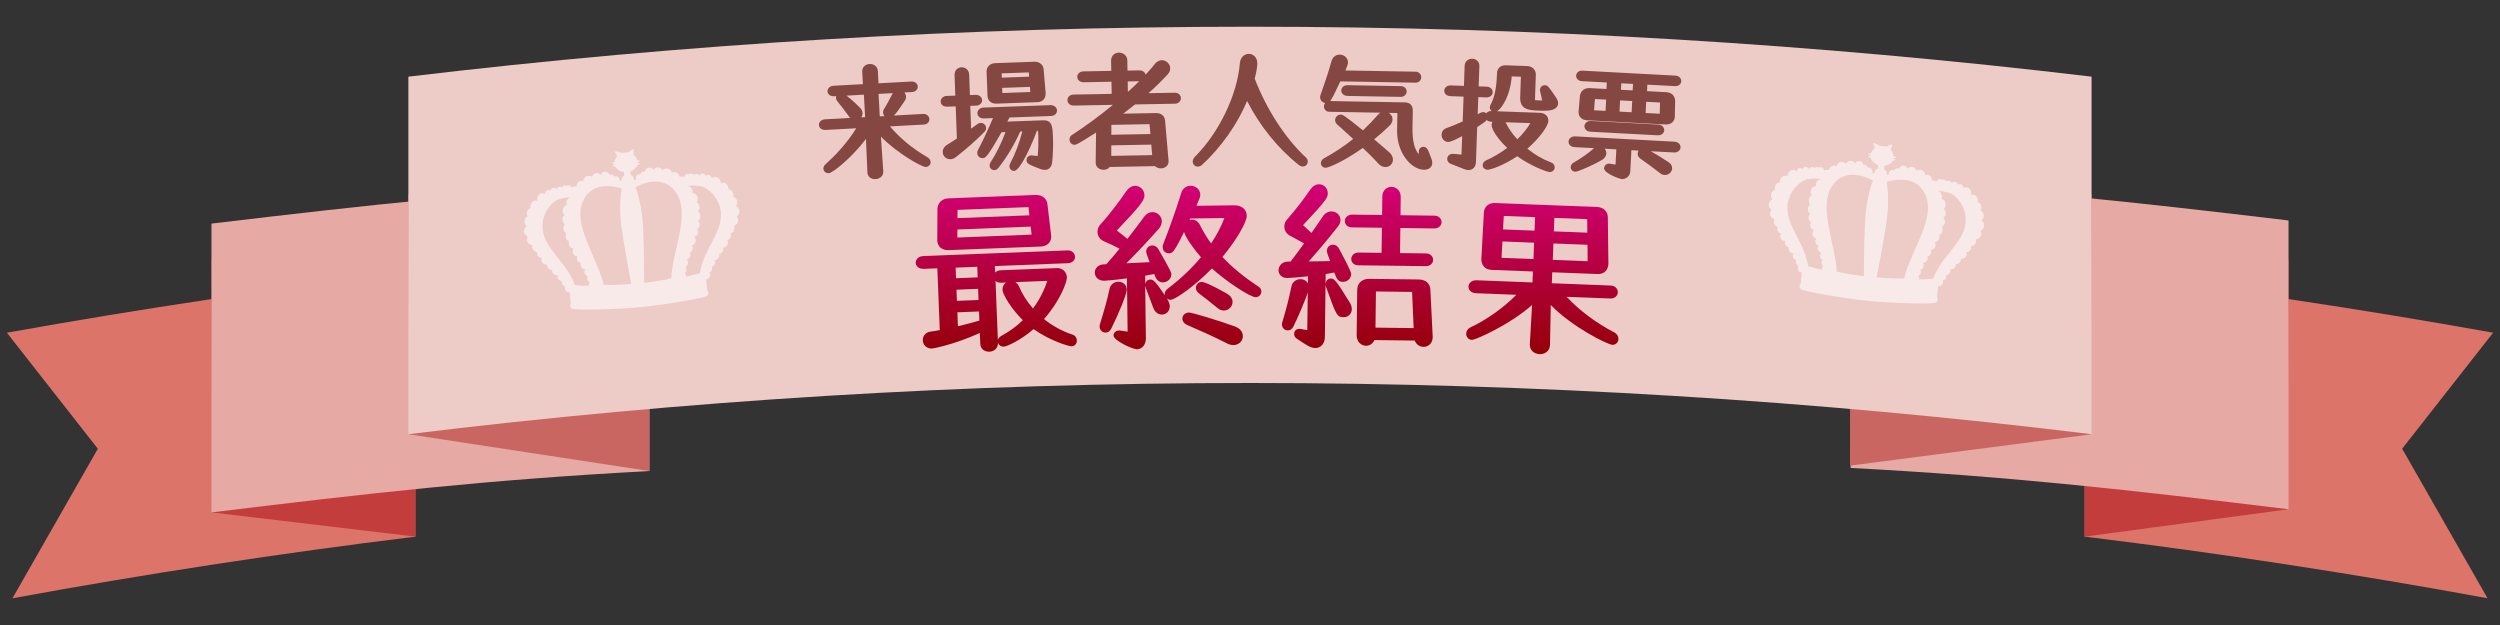 <?xml version="1.0" encoding="UTF-8"?><svg id="a" xmlns="http://www.w3.org/2000/svg" xmlns:xlink="http://www.w3.org/1999/xlink" viewBox="0 0 800 200" width="800" height="200"><rect x="0" y="0" width="800" height="200" fill="#333333" stroke="none"/><defs><style>.c{fill:#c43d3d;}.c,.d,.e,.f,.g,.h,.i,.j{stroke-width:0px;}.d{fill:#dc746a;}.e{fill:url(#b);}.f{fill:#c96661;}.g{fill:#e7a9a4;}.h{fill:#edcbc7;}.k{opacity:.6;}.i{fill:#fff;}.j{fill:#854741;}</style><linearGradient id="b" x1="405.48" y1="113.31" x2="405.48" y2="58.97" gradientUnits="userSpaceOnUse"><stop offset="0" stop-color="#940008"/><stop offset="1" stop-color="#d40076"/></linearGradient></defs><path class="d" d="M667.08,86.94c43.97,5.25,87.55,11.78,130.72,19.53l-29.11,37.12,27.32,47.85c-42.57-7.81-85.55-14.41-128.92-19.72v-84.78Z"/><path class="c" d="M732.33,83.09l-.33,79.91-64.92,8.73v-67.86l65.24-20.78Z"/><path class="g" d="M732.33,70.55c-50.18-5.99-89.01-10.26-140.13-12.89v92.08c51.14,2.7,89.97,7.09,140.13,13.23v-92.42Z"/><path class="f" d="M669.3,62.11l-.3,76.89-77,10,.2-66.11,77.1-20.78Z"/><path class="d" d="M132.92,171.73c-43.38,5.31-86.36,11.91-128.93,19.72l27.32-47.85L2.2,106.47c43.16-7.75,86.74-14.28,130.72-19.53v84.78Z"/><path class="c" d="M132.92,103.87v67.86l-64.92-7.73-.33-80.91,65.24,20.78Z"/><path class="g" d="M67.67,71.55c50.18-5.99,89-10.26,140.13-12.89v92.08c-51.13,2.7-89.97,7.09-140.13,13.23v-92.42Z"/><path class="f" d="M207.8,82.88v67.86l-76.8-11.74-.3-76.9,77.1,20.78Z"/><path class="h" d="M669.3,138.94V24.53c-88.32-10.54-178.19-15.98-269.31-15.98s-181,5.43-269.31,15.98v114.41c88.27-10.82,178.14-16.38,269.31-16.38s181.05,5.57,269.31,16.38Z"/><path class="j" d="M280.04,57.34c-1.39,0-2.4-.88-2.47-2.14l-.46-10.73c-4.69,6.16-10.67,10.89-11.91,10.96h0c-.96,0-1.67-.63-1.71-1.43-.03-.55.24-1.09.74-1.5,2.81-2.51,6.69-6.48,9.76-11.45l-9.81.53h-.16c-1.23,0-1.92-.79-1.96-1.57-.02-.42.13-.83.42-1.16.36-.4.9-.63,1.53-.67l8.05-.44c-.12-.13-.24-.27-.35-.43-1.01-1.39-2.51-3.39-3.74-4.89-.27-.3-.44-.7-.46-1.14,0-.18.01-.36.06-.52l-.78.04c-1.31,0-1.95-.79-1.99-1.53-.05-.83.63-1.76,1.98-1.83l9.35-.51-.22-4c-.04-.71.22-1.36.73-1.81.42-.38,1-.6,1.62-.64h.16c1.37,0,2.41.92,2.48,2.18l.22,4,10.55-.57s.11,0,.13,0c1.17,0,1.84.81,1.88,1.58.04.83-.57,1.71-1.83,1.78l-2.45.13c.3.36.49.8.52,1.29.02.31-.02.93-.48,1.52-1.69,2.54-2.69,3.88-3.38,4.58l9.33-.51s.12,0,.13,0c1.02,0,1.83.7,1.88,1.62.03.48-.16.95-.51,1.27-.23.21-.64.47-1.31.51l-10.8.58c3.2,3.78,7.36,7.22,11.91,9.81.65.34,1.07.94,1.11,1.58.02.38-.11.76-.38,1.05-.29.33-.72.53-1.18.55,0,0,0,0,0,0-1.4,0-9.05-4.37-14.35-9.69l.76,11.1c.07,1.35-.97,2.39-2.43,2.47h-.17ZM270.85,30.6c1.65,1.17,3.65,3.17,4.42,3.95.44.45.71,1.02.74,1.58.03.51-.12,1.01-.41,1.43l1.24-.07-.39-7.19-5.6.3ZM281.52,37.24l1.52-.08c-.27-.31-.44-.7-.46-1.14-.03-.52.18-.94.34-1.21.94-1.47,1.81-3.15,2.57-4.64.07-.13.15-.25.23-.37l-4.58.25.39,7.19Z"/><path class="j" d="M324.49,54.69c-.8,0-1.45-.64-1.48-1.47-.01-.31.08-.63.25-.92,1.6-3.03,2.83-6.24,3.89-10.23l-.68.02c-1.96,4.37-4.33,8.31-7.05,11.72-.48.51-.92.62-1.22.63h0c-.87,0-1.5-.61-1.53-1.43-.01-.4.09-.76.32-1.09,1.85-2.84,3.46-6.09,4.78-9.66l-1.29.05c-4.69,8.26-5.18,8.27-6.06,8.3h0c-.94,0-1.66-.69-1.7-1.58-.01-.32.05-.63.19-.94,1.29-2.37,3.41-6.89,4.85-10.3,0,0-3.02.11-3.03.11-1.25,0-1.93-.83-1.96-1.65-.02-.43.15-.86.46-1.19.36-.39.89-.62,1.48-.64,0,0,21.47-.78,21.47-.78,1.29,0,2.03.86,2.06,1.69.03.85-.62,1.74-1.94,1.79l-13.26.48-.7,1.31,11.37-.41h.25c2.79,0,2.87,2.11,3,5.61.09,2.57,0,5.45-.28,7.92-.28,2.05-1.68,2.32-2.27,2.34h-.01c-.49,0-.93-.09-1.41-.26-3.95-1.53-4.46-1.73-4.49-2.85-.03-.84.6-1.5,1.46-1.53.02,0,.2,0,.23,0,.65.07,1.34.14,1.88.2.19-2.22.25-4.65.18-6.69-.02-.47-.05-.92-.08-1.36h-.39c-1.3,3.78-5.25,12.73-7.24,12.81-.01,0-.04,0-.05,0ZM304.02,50.95c-1.27,0-2.31-1-2.35-2.27-.03-.93.46-1.78,1.35-2.32,1.01-.61,2.1-1.3,3.18-2.04l-.37-10.28s-2.82.1-2.83.1c-1.27,0-1.96-.81-1.99-1.61-.02-.51.2-.99.59-1.33.36-.31.83-.48,1.38-.5l2.72-.1-.24-6.56c-.06-1.6,1.08-2.48,2.23-2.52h0c1.22,0,2.39.81,2.44,2.35l.24,6.56s1.89-.07,1.9-.07c1.27,0,1.97.85,2,1.69.02.48-.2.95-.6,1.28-.35.29-.83.46-1.38.48l-1.8.07.26,7.29,2.08-1.49s.07-.05.11-.07c.24-.13.52-.28.87-.29h0c.94,0,1.71.72,1.74,1.58.02.44-.16.9-.49,1.25-2.45,2.53-5.81,5.5-9.23,8.16-.54.41-1.13.63-1.72.65-.01,0-.08,0-.09,0ZM318.7,33.16c-1.57,0-2.66-1.02-2.71-2.54l-.28-7.67c-.03-.75.23-1.45.74-1.94.5-.49,1.19-.77,2-.8l12.69-.46c1.58,0,2.72,1,2.83,2.5l.64,7.66c0,1.69-1.01,2.73-2.62,2.78l-13.29.48ZM320.75,29.77l8.95-.33-.13-1.64-8.88.32.06,1.64ZM320.58,24.85l8.75-.32-.12-1.36-8.68.31.05,1.36Z"/><path class="j" d="M353.08,54.32c-1.41,0-2.44-.94-2.46-2.23l.12-9.68c-6.05,3.91-6.52,3.92-6.87,3.93h0c-.91,0-1.61-.74-1.63-1.69-.01-.61.26-1.13.74-1.43,4.64-3.02,9.05-6.27,13.14-9.67l-12.52.23c-1.32,0-2.02-.89-2.03-1.72-.01-.88.66-1.77,1.97-1.8l12.2-.22-.07-3.88s-8.88.16-8.88.16c-1.36,0-2.05-.87-2.07-1.72-.01-.84.69-1.74,2.01-1.76l8.88-.16-.06-3.28c-.01-.77.27-1.45.79-1.92.45-.4,1.06-.63,1.72-.64h0c1.31,0,2.65.87,2.68,2.47l.06,3.28,3.84-.07c1.13,0,1.79.66,1.95,1.37,1.12-1.2,2.11-2.34,2.96-3.42.81-.98,1.66-1.2,2.23-1.21h0c1.45,0,2.66,1.19,2.69,2.59.01.67-.24,1.3-.74,1.88-1.87,2.03-3.95,4.07-6.22,6.09l8.39-.15c1.3,0,1.97.87,1.99,1.72,0,.47-.19.93-.55,1.27-.36.34-.84.52-1.38.53l-12.74.23c-1.25,1-2.52,1.98-3.81,2.95l10.53-.19c1.65,0,2.72.91,2.88,2.38l1.12,12.88v.19c.02.69-.27,1.3-.82,1.72-.43.33-.99.51-1.58.53h0c-.79,0-1.47-.26-1.94-.72l-14.49.27c-.44.56-1.14.9-1.96.92h-.06ZM355.59,49.88l13.11-.24-.29-3.36-12.8.23v3.36ZM355.63,43.12l12.5-.23-.28-3.16-12.21.22-.02,3.16ZM360.92,29.41c1.29-1.16,2.5-2.31,3.62-3.42l-3.68.07.06,3.35Z"/><path class="j" d="M383.31,53.32c-.92,0-1.64-.7-1.64-1.6,0-.58.24-1.09.73-1.59,7.66-7.6,13.56-19.88,14.35-29.86.17-2.09,1.61-3.04,2.87-3.04,1.35,0,2.72,1.06,2.72,3.08,0,1.02-.28,2.66-.83,4.86,3.75,9.78,9.84,19.18,16.34,25.18.42.42.64.89.64,1.33,0,.43-.16.83-.46,1.13-.3.3-.71.47-1.14.47s-.84-.15-1.23-.46c-6.68-5.26-12.63-12.64-16.58-20.51-3.03,7.3-8.4,14.95-14.4,20.42-.36.36-.88.58-1.39.58h0Z"/><path class="j" d="M455.69,54.32c-4.17-.07-8.75-5.49-8.62-12.63l.1-5.52-2.75-.05c.14.09.28.19.4.3.52.47.8,1.11.79,1.8-.01.73-.34,1.4-.97,2.01-1.42,1.41-3.08,2.87-4.92,4.36l.46.39c1.46,1.23,2.97,2.5,4.41,3.78.76.68,1.16,1.51,1.15,2.34-.02,1.34-1.05,2.36-2.4,2.36-.85-.01-1.66-.43-2.32-1.16-1.79-1.97-3.52-3.64-4.92-4.96-6.28,4.45-11.01,6.34-11.87,6.34h-.02c-.45,0-.85-.17-1.13-.46-.27-.28-.41-.65-.4-1.04.01-.63.41-1.23,1.02-1.52,3.57-1.98,6.57-3.97,9.32-6.2-1.35-1.24-2.7-2.46-4.11-3.72l-1.07-.96c-.52-.53-.61-1.03-.6-1.37.02-.95.81-1.73,1.76-1.73.69.01.93.02,7.15,5.04,1.65-1.56,3.27-3.25,4.92-5.12.21-.22.43-.4.67-.54l-16.42-.29c-.49,0-.93-.21-1.24-.58-.27-.31-.41-.72-.41-1.13,0-.43.15-.82.39-1.12-.94-.11-1.64-.89-1.62-1.86,0-.26.06-.46.1-.61,0-.02.04-.12.04-.14,1.16-3.24,2.48-7.06,3.49-10.75.34-1.28,1.38-2.11,2.64-2.11.69.01,1.33.26,1.81.69.55.49.85,1.16.84,1.88,0,.5-.43,1.58-.83,2.51l22.46.39c1.15.02,1.82.93,1.81,1.79-.02,1-.79,1.73-1.83,1.73l-24.07-.42c-1.78,3.8-2.61,5.53-3.25,6.3l23.85.42c.89.02,1.54.26,1.98.75.42.47.62,1.11.61,1.97l-.09,5.4c-.07,4.06.6,6.9,2.01,8.47l.02-.91c.01-.83.63-1.46,1.44-1.46,1.18.02,1.47.81,2.55,3.73l.06.16c.16.39.25.84.25,1.21-.02,1.36-1.03,2.24-2.57,2.24,0,0-.07,0-.07,0ZM431.22,30.69c-.63-.01-1.18-.23-1.55-.61-.31-.32-.47-.72-.46-1.14.01-.83.71-1.68,2.02-1.68l17.01.3c1.26.02,1.9.9,1.89,1.75-.02.82-.69,1.69-1.91,1.69,0,0-17-.3-17-.3Z"/><path class="j" d="M495.79,55.02c-1.06-.04-6.04-2.01-10.28-5.02-4.22,2.85-8.49,4.32-9.46,4.32-.94-.03-1.62-.69-1.6-1.49.01-.38.18-1.09,1.17-1.54,2.26-1,4.54-2.35,6.68-3.96-2.87-2.71-5.04-5.87-4.98-7.38.01-.36.1-.7.26-.99h-.38c-.64-.04-1.13-.25-1.46-.56-.45.58-1.36,1.2-3.04,2.27l-.4,11.23c-.05,1.5-1.01,2.52-2.39,2.52-.01,0-.09,0-.1,0-.62-.02-.97-.14-5.63-2.02-.68-.28-1.11-.9-1.08-1.58.03-.89.8-1.58,1.75-1.58.02,0,.11,0,.13,0,.68.02,1.48.11,2.26.19.15.02.29.03.44.05l.21-5.92c-1.55.84-3.63,1.87-4.46,1.87-.61-.02-1.13-.26-1.51-.67-.41-.44-.64-1.06-.61-1.69.03-.96.6-1.74,1.47-2.04,1.6-.57,3.33-1.28,5.28-2.17l.28-7.94-4.2-.15c-.82-.03-1.3-.36-1.55-.63-.29-.31-.44-.71-.43-1.12.03-.84.72-1.69,2-1.69.01,0,4.3.15,4.3.15l.23-6.48c.05-1.27,1.05-2.2,2.38-2.2.01,0,.09,0,.1,0,.58.02,1.12.23,1.52.6.49.44.74,1.06.71,1.76l-.23,6.48,2.52.09c.54.02,1.01.18,1.37.48.4.33.62.81.61,1.31-.03.82-.72,1.65-2,1.65-.01,0-2.62-.09-2.62-.09l-.19,5.47.94-.47c.23-.11.51-.21.83-.21.39.01.72.14.97.37.33-.42.88-.71,1.64-.71,0,0,.06,0,.08,0-.06-.05-.11-.1-.16-.15-.28-.31-.43-.7-.42-1.11.01-.31.14-.55.21-.67,1.64-2.94,1.98-6.89,2.09-10.01v-.2c.06-1.52,1.12-2.5,2.71-2.5l7.02.25c1.6.06,2.76,1.27,2.7,2.82l-.28,7.84c0,.16.02.22.02.22.07.02.48.08,1.17.1.25,0,.48.01.72.01.14,0,.27,0,.41,0-.74-3.11-.73-3.13-.73-3.36.03-.86.7-1.5,1.56-1.5.96.03,1.21.42,3.68,4.06.28.43.59,1.06.57,1.73-.08,2.38-3.35,2.38-4.57,2.38-.48,0-.95-.02-1.39-.03-3.25-.12-6.32-.22-6.17-4.34l.23-6.52-2.94-.1c-.46,6.07-3.01,10.08-4.68,11.16l13.77.49c1.58.06,2.68,1.14,2.63,2.57-.07,1.99-3.43,6.06-6.72,8.92,2.33,1.87,4.98,3.41,7.57,4.38.84.28,1.21,1,1.19,1.59-.03.87-.71,1.5-1.62,1.5-.01,0-.06,0-.07,0ZM481.76,39.12c.05.08.09.15.13.23.88,1.82,2.13,3.6,3.65,5.22,1.77-1.71,3.19-3.47,4.18-5.17l-7.96-.28Z"/><path class="j" d="M518.85,57.3c-.41-.02-5.63-1.81-5.54-3.5.05-.81.73-1.44,1.55-1.44.02,0,.11,0,.12,0,.39.05.72.11,1.06.16.31.05.62.1.93.15l.26-4.88-3.75-.2c.38.44.58,1,.55,1.55-.02.44-.23,1.29-1.33,1.99-2.32,1.42-7.58,3.81-8.61,3.81-.02,0-.05,0-.07,0-.39-.02-.75-.18-1.01-.46-.27-.28-.42-.67-.39-1.06.03-.54.35-1.04.88-1.35,2.59-1.5,4.86-3.1,6.59-4.65,0,0,0,0,.01-.01l-6.22-.33c-.82-.04-1.29-.38-1.54-.66-.29-.32-.43-.72-.41-1.13.04-.82.74-1.65,1.98-1.65.02,0,.13,0,.15,0l31.76,1.7c1.32.07,1.99.99,1.95,1.83-.04.78-.68,1.62-1.97,1.62h-.16s-7.42-.4-7.42-.4c2.43,1.33,5.71,3.5,5.76,3.53.74.49,1.15,1.22,1.1,2-.06,1.15-1.08,2.08-2.27,2.08-.02,0-.1,0-.12,0-.54-.03-1.06-.24-1.49-.6-2.14-1.66-4.5-3.41-6.29-4.65-.59-.41-.9-1.02-.87-1.66.02-.33.13-.64.31-.9l-2.3-.12-.36,6.79c-.08,1.4-1.23,2.46-2.69,2.46h-.16ZM530.42,43.3l-21.45-1.15c-1.33-.07-1.99-.97-1.95-1.83.04-.8.74-1.61,1.98-1.61.02,0,.13,0,.15,0l21.45,1.15c.55.03,1.02.21,1.37.52.39.35.6.84.57,1.34-.04.78-.73,1.57-1.96,1.57h-.17ZM532.97,39.83l-25.13-1.34c-1.7-.09-2.78-1.18-2.7-2.71,0-.01.44-5.14.44-5.14.27-1.55,1.37-2.45,2.88-2.45.07,0,.14,0,.22,0l5.39.29.11-2.08-7.99-.43c-1.2-.06-1.87-.96-1.83-1.78.04-.79.7-1.58,1.87-1.58.02,0,.12,0,.14,0l29.8,1.59c.52.03.98.22,1.31.54.35.34.54.81.51,1.28-.04.74-.64,1.54-1.85,1.54-.02,0-.13,0-.15,0l-8.83-.47-.11,2.08,6.19.33c1.62.09,2.7,1.11,2.81,2.67l-.11,5.13s0,.11,0,.12c-.08,1.43-1.18,2.4-2.75,2.4-.07,0-.15,0-.22,0ZM531.12,36.41l.09-3.6-4.42-.24-.19,3.59,4.53.24ZM522.12,35.93l.19-3.6-3.88-.21-.19,3.6,3.88.21ZM513.77,35.48l.19-3.6-3.58-.19-.29,3.59,3.69.2ZM522.45,28.93l.11-2.08-3.75-.2-.11,2.08,3.75.2Z"/><path class="e" d="M316.51,112.55c-1.6,0-2.76-1.03-2.82-2.51l-.14-3.49c-8.79,3.96-15.24,4.98-15.29,4.98-.01,0-.12,0-.14,0-1.79,0-2.78-1.32-2.83-2.63-.05-1.2.77-2.54,2.41-2.77,1.01-.13,2.03-.3,3.03-.5l-.78-19.77-4.49.17c-1.54,0-2.39-.95-2.43-1.89-.02-.6.23-1.17.7-1.58.44-.38,1.03-.59,1.73-.62,0,0,46.24-1.81,46.25-1.81,1.45,0,2.25,1.01,2.29,2.01.04.99-.72,2.02-2.25,2.08l-23.4.92.08,2.11s.09-.1.14-.14c.42-.38.97-.59,1.61-.62,0,0,18.18-.71,18.2-.71,1.64,0,2.97,1.3,3.03,2.97.06,1.4-2.13,7.48-7.33,13.36,2.67,2.16,5.8,3.86,9.09,4.96.84.24,1.38.95,1.42,1.87.02.51-.15.99-.47,1.34-.31.33-.74.52-1.21.54h0c-.95,0-6.89-1.77-12.16-5.51-4.42,3.79-8.63,5.57-9.54,5.61-.01,0-.07,0-.08,0-.9,0-1.63-.57-1.81-1.37v.26c.08,1.7-1.33,2.68-2.68,2.73-.01,0-.12,0-.14,0ZM319.31,108.93c.06-.43.31-1.01,1.11-1.44,2.59-1.4,4.91-3.09,6.89-5.03-3.58-3.49-6.45-8.21-6.51-9.7-.04-1.03.44-1.85,1.11-2.35l-1.68.06c-.74,0-1.29-.23-1.66-.57l.75,19.04ZM306.53,104.4c2.62-.63,4.84-1.22,6.87-1.81l-.11-2.92-6.93.27.17,4.45ZM324.93,90.28c.46.3.83.74,1.1,1.29,1.11,2.59,2.62,4.98,4.53,7.14,1.98-2.64,3.54-5.66,4.58-8.83l-10.2.4ZM306.21,96.27l6.93-.27-.14-3.57-6.93.27.14,3.57ZM305.93,89.03l6.93-.27-.13-3.39-6.93.27.13,3.39ZM303.42,80.04c-2.03,0-3.34-1.11-3.49-2.96l.06-10.37s0-.09,0-.13c.27-1.92,1.57-3.03,3.65-3.11l27.64-1.08h.23c2.02,0,3.43,1.11,3.66,2.9l1.22,10.24s0,.08,0,.12c-.01,1.94-1.29,3.15-3.43,3.24l-29.32,1.15h-.23ZM306.34,76.01l23.78-.93-.3-2.57-23.45.92-.03,2.58ZM306.39,69.8l23.02-.9-.3-2.63-22.7.89-.03,2.64Z"/><path class="e" d="M363.68,111.74c-1.27,0-7.33-2.76-7.35-4.38,0-.4.15-.78.45-1.08.32-.33.76-.51,1.23-.52,0,0,.24,0,.24,0,.05,0,.11,0,.16.01.46.08,1.43.23,2.43.35l-.22-17.05c-3.74.51-6.72.76-7.29.77h0c-1.95,0-2.99-1.33-3-2.58-.02-1.2.86-2.55,2.83-2.66l.87-.05c1.29-1.43,2.73-3.13,4.23-4.97-1.8-.92-3.6-1.8-5.07-2.4-1.22-.55-1.97-1.69-1.99-2.98-.01-.82.29-1.64.86-2.29,3.37-3.71,6.41-7.9,8.38-10.76.98-1.37,2.04-1.67,2.77-1.68h0c1.69,0,2.99,1.31,3.01,2.99.02,1.64-1.32,3.39-8.83,11.29l3.39,2.69c2.07-2.67,4.05-5.32,5.41-7.15.65-.9,1.57-1.4,2.58-1.41,1.66,0,2.99,1.32,3.01,2.93.01.83-.34,1.69-.98,2.42-3.41,3.83-7.15,7.81-10.37,11.02l7.46-.36c-.48-1.22-1.11-2.91-1.12-3.33,0-.58.21-1.1.6-1.48.36-.34.84-.53,1.36-.54h0c.84,0,1.56.46,1.96,1.22l1.13,1.97q3.02,5.29,3.03,5.91c.02,1.48-1.19,2.7-2.7,2.72h0c-1.07,0-1.98-.66-2.41-1.71l-.37-.97c-.91.17-1.91.36-2.92.53l.04,2.69c.05-.33.19-.64.4-.89.3-.35.73-.55,1.19-.55h0c.87,0,1.46.23,4.68,5.06-.03-.13-.05-.27-.05-.41,0-.67.3-1.24.92-1.7,4.14-3.13,7.73-6.53,10.68-10.1-2.42-2.77-4.75-6.06-5.42-8.08-3.3,6.81-3.79,6.81-4.89,6.83-1.09,0-1.94-.86-1.95-1.96,0-.27.05-.5.11-.7l.03-.12s.03-.09.04-.13c1.53-3.88,4.37-11.71,5.73-16.29.39-1.45,1.58-2.41,3.01-2.42h0c1.72,0,3.1,1.26,3.12,2.82,0,.7-.12,1.05-1.25,3.6,0,0,12.24-.16,12.24-.16,2.29,0,3.86,1.37,3.88,3.33.03,2.12-3.48,8.04-7.79,13.2,3.12,3.33,6.9,6.43,11.53,9.47.58.37.92.95.92,1.57.01,1.02-.77,1.82-1.79,1.84-1.79,0-9.52-5.13-14.02-9.21-5.32,5.49-11.76,10.02-13.18,10.03h-.03c-.47,0-.89-.15-1.22-.41.06.09.12.18.18.27.49.75.76,1.51.77,2.21,0,.75-.26,1.44-.75,1.93-.45.45-1.08.72-1.73.73h-.04c-1.2,0-2.19-.75-2.72-2.05-.14-.38-.43-1.14-.77-2.04-1.42-3.74-1.77-4.71-1.86-5.07l.22,16.7c.01.99-.25,1.86-.75,2.5-.54.69-1.34,1.08-2.24,1.09h-.03ZM381.43,70.29c1.13,0,2.1.69,2.62,1.84.96,1.94,2.11,3.84,3.5,5.77,1.79-2.67,3.22-5.39,4.26-8.13l-10.92.14c-.08.17-.15.33-.23.49.24-.08.5-.12.77-.12h0ZM394.67,110.41c-.64,0-1.31-.16-1.97-.49-4.24-2.22-9.67-4.57-12.59-5.84l-.15-.07c-.98-.39-1.59-1.17-1.6-2.05,0-.55.24-1.08.67-1.44.39-.33.9-.51,1.47-.51.86,0,9.08,2.41,14.68,4.46,2.27.85,2.53,2.42,2.54,3.05,0,.77-.29,1.49-.84,2.03-.56.55-1.32.85-2.15.87h-.05ZM353.75,106.42c-1.05,0-1.85-.82-1.87-1.9,0-.14,0-.45.1-.78,1.35-4.37,2.34-7.78,3.07-11.31.3-1.34,1.42-2.25,2.8-2.27h0c1.57,0,2.7,1.06,2.71,2.53.02,1.29-2.22,6.91-4.99,12.53-.36.76-1.02,1.2-1.81,1.21h-.02ZM391.63,99.37c-.72,0-1.4-.27-2.02-.8-2.2-1.84-4.63-3.7-5.88-4.64-.68-.5-1.04-1.11-1.05-1.82,0-.5.18-.97.52-1.32.35-.36.84-.57,1.38-.57,1.57,0,8.17,3.83,8.23,3.87,1.01.61,1.6,1.52,1.61,2.51,0,.69-.28,1.38-.8,1.91-.53.55-1.23.85-1.96.86h-.04Z"/><path class="e" d="M420.81,111.36c-1.41-.02-2.65-.85-5.96-3.08-.46-.32-.73-.86-.72-1.43.01-.95.68-1.62,1.63-1.62h.2c.06,0,.12,0,.19.02.71.14,1.45.29,2.18.4l.15-12.09c-.91,2.92-3.42,8.56-4.62,10.99-.39.75-1.04,1.18-1.76,1.18h-.02c-.5,0-.96-.2-1.31-.56-.35-.36-.54-.86-.54-1.4,0-.21,0-.46.13-.75,1.2-3.95,2.12-7.54,2.89-11.29.28-1.64,1.7-2.4,2.89-2.4.74,0,1.38.25,1.86.68.18.16.37.38.53.68l.03-2.27c-3.43.37-6.22.54-6.69.54-1.83-.02-2.75-1.27-2.74-2.48.02-1.34,1.08-2.76,3.02-2.76h.82s.23-.29.23-.29c1.29-1.7,2.73-3.6,4.11-5.54l-4.55-2.49c-1.14-.63-1.78-1.7-1.77-2.93.01-.85.3-1.59.85-2.21,2.59-2.93,5.17-6.26,7.47-9.61.72-1.06,1.77-1.69,2.79-1.69,1.6.02,2.81,1.32,2.79,2.95-.02,1.24-.33,2.09-7.92,10.14.87.77,1.79,1.63,2.7,2.49,1.31-1.87,2.6-3.71,3.69-5.36.64-.97,1.64-1.52,2.73-1.52,1.64.02,2.88,1.24,2.86,2.78,0,.68-.3,1.41-.82,2.06-3.01,3.82-6.33,7.79-9.35,11.16,2.66-.02,5.11-.07,6.87-.11l-.87-2.36s-.03-.07-.03-.11l-.03-.12c-.05-.2-.11-.43-.11-.7.02-1.12.84-1.96,1.93-1.96.84.01,1.57.5,1.95,1.28l.44.81q3.46,6.47,3.45,7.28c-.02,1.4-1.2,2.53-2.62,2.53-1.56-.02-2.01-.85-2.78-3-.8.16-1.72.33-2.77.51l-.25,20.16c-.03,2.07-1.3,3.51-3.09,3.51h-.04ZM455.5,110.99c-1.27-.02-2.32-.81-2.78-2.01l-12.91-.16c-.47,1.11-1.48,1.82-2.66,1.82-.82,0-1.58-.35-2.13-.93-.42-.44-.91-1.23-.89-2.48l.18-14.5c.03-2.1,1.54-3.5,3.76-3.5l15.85.2c2.28.03,3.67,1.21,3.8,3.23l.74,15.05v.23c-.03,2-1.49,3.05-2.91,3.05h-.04ZM452.37,105l-.5-11.58-11.57-.15-.15,11.57,12.21.15ZM429.92,101.5c-2.11-.03-2.31-.58-5.62-9.79-.13-.31-.12-.61-.12-.78.01-1.03.74-1.8,1.7-1.8,1.12.01,1.7.62,5.99,7.62.46.67.72,1.45.71,2.17-.02,1.48-1.15,2.59-2.62,2.59h-.03ZM434.71,84.91c-1.53-.02-2.32-1.03-2.31-2.02.01-1.03.82-2.07,2.32-2.07l7.39.09.1-8.03-9.61-.12c-.82,0-1.34-.33-1.62-.59-.41-.37-.63-.89-.63-1.42.02-1.18.99-2.07,2.27-2.07l9.65.12.07-5.84c.03-2.18,1.53-3.17,2.92-3.17,1.48.02,3,1.16,2.97,3.24l-.07,5.84,10.83.14c1.51.02,2.32,1.08,2.31,2.07-.01.98-.83,2.02-2.32,2.02l-10.87-.14-.1,8.03,8.28.1c.65,0,1.22.21,1.64.59.43.38.67.92.67,1.48-.01.98-.83,2.01-2.32,2.01,0,0-21.56-.27-21.56-.27Z"/><path class="e" d="M492.63,113.31c-1.59-.06-3.16-1.14-3.09-3.09l.73-12.64c-7.03,6.27-18.04,11.18-19.25,11.18-.59-.02-1.08-.27-1.42-.71-.29-.37-.44-.85-.42-1.35.03-.81.52-1.51,1.34-1.93,5.12-2.37,10.68-6.34,14.72-10.44l-12.89-.5c-1.72-.07-2.46-1.16-2.43-2.14.04-.97.91-2.01,2.45-2.01.01,0,18.03.7,18.03.7l.14-3.51-13.26-.51c-1.94-.08-3.15-1.31-3.25-3.3,0-.03,0-.07,0-.1l.81-14.88c.07-1.86,1.43-3.11,3.37-3.11h.19s32.69,1.27,32.69,1.27c2.04.08,3.41,1.43,3.42,3.35l.18,14.92c-.16,2.03-1.4,3.18-3.31,3.18h-.19s-14.47-.56-14.47-.56l-.14,3.51,18.88.73c.68.03,1.28.29,1.7.74.37.4.57.93.55,1.45-.04.95-.85,1.96-2.29,1.96-.01,0-14.09-.54-14.09-.54,3.95,4.27,9.46,8.41,15.14,11.33.91.46,1.45,1.31,1.42,2.24-.04,1.02-.86,1.8-1.91,1.8-1.47-.06-12.83-5.63-19.73-12.75l-.25,12.82c-.08,1.95-1.68,2.92-3.23,2.92h-.15ZM508.05,83.58l-.05-5.25-10.91-.42-.2,5.25,11.17.43ZM490.71,82.91l.2-5.25-10.13-.39-.29,5.24,10.21.39ZM507.94,74.46l-.03-4.33-10.51-.41-.17,4.32,10.7.41ZM491.06,73.81l.17-4.32-10.02-.39-.25,4.32,10.09.39Z"/><g class="k"><path class="i" d="M235.44,66.01c.25-.26.44-.58.49-.98.14-.95-.46-1.83-1.33-2.06.03-.1.09-.19.1-.3.14-1.01-.52-1.96-1.47-2.12-.04,0-.07,0-.11,0,.11-.99-.53-1.9-1.47-2.06-.38-.06-.74.04-1.05.21.13-.99-.53-1.93-1.47-2.09-.49-.08-.97.07-1.33.36-.12-.61-.64-1.06-1.25-1-.26.02-.48.15-.66.32-.2-.47-.66-.79-1.17-.74-.41.04-.73.31-.9.67-.23-.39-.64-.64-1.1-.59-.28.03-.52.17-.7.36-.24-.29-.59-.48-.98-.44-.2.02-.38.11-.53.22-.18-.08-.37-.13-.57-.12-.53.05-.93.48-1.01,1.01-.28-.15-.59-.24-.92-.21-.19.02-.35.09-.52.16-.17-.93-.96-1.61-1.87-1.53-.23.02-.44.1-.63.2-.22-.85-.97-1.46-1.83-1.38-.47.04-.87.29-1.15.63-.3-.63-.94-1.05-1.65-.98-.55.05-.98.4-1.25.86-.29-.51-.83-.84-1.43-.78-.68.06-1.18.6-1.3,1.27-.14-.04-.28-.06-.43-.05-.5.05-.88.42-1,.89-.13-.04-.27-.06-.42-.05-.64.06-1.11.66-1.04,1.34,0,.1.05.18.08.27-.36.22-.58.37-.58.37-.14-1.45-1.18-1.66-1.18-1.66l-.11-1.12c1.86-.64,2.43-2.25,2.43-2.25,0,0,.29,0,.46-.08.31-.13.11-.45-.04-.43l-.45.04-.05-.35h.32c.45-.04.32-.54.06-.52l-.52.05c-.27-.78-.53-1.28-1.14-1.8-.22-.19.14-1.66-.04-1.79-.3-.22-1.61.94-1.61.94l-2.2.22s-1.88-.7-2.19-.41c-.12.11.89,1.35.75,1.5-.51.56-.74,1.06-.85,1.89l-.52.05c-.26.02-.29.55.16.5l.31-.07.02.35-.45.04c-.15.01-.29.36.04.43.18.04.47-.01.47-.01,0,0,1.02,1.61,2.97,1.88l.11,1.12s-.98.4-.85,1.85c0,0-.24-.11-.64-.25.01-.09.04-.19.03-.29-.06-.68-.64-1.18-1.28-1.12-.15.01-.28.06-.4.13-.21-.44-.66-.73-1.16-.69-.15.01-.28.06-.41.13-.24-.64-.84-1.07-1.52-1-.6.06-1.07.48-1.25,1.04-.34-.4-.84-.66-1.39-.61-.71.07-1.26.6-1.43,1.27-.34-.28-.78-.44-1.25-.4-.86.08-1.48.82-1.54,1.7-.21-.06-.43-.1-.65-.08-.91.09-1.56.9-1.55,1.85-.17-.04-.35-.08-.54-.06-.33.03-.62.18-.86.38-.18-.51-.65-.85-1.19-.8-.2.02-.38.11-.54.22-.17-.08-.36-.14-.57-.12-.39.04-.7.28-.88.62-.22-.16-.48-.25-.76-.22-.46.04-.82.37-.97.79-.24-.32-.6-.52-1.01-.48-.51.05-.9.45-1.01.95-.21-.13-.44-.22-.71-.19-.6.06-1.03.59-1.03,1.22-.41-.22-.9-.28-1.37-.1-.9.34-1.36,1.37-1.05,2.33-.34-.11-.71-.14-1.07,0-.89.33-1.35,1.36-1.05,2.3-.04,0-.07,0-.11.02-.91.34-1.38,1.4-1.05,2.36.04.1.11.18.16.27-.81.39-1.23,1.37-.92,2.28.13.38.38.65.67.86-.72.43-1.08,1.34-.78,2.19.19.54.6.91,1.07,1.1-.26.46-.35,1.02-.16,1.56.26.75.93,1.2,1.63,1.22-.08.34-.1.7.03,1.06.24.7.84,1.15,1.5,1.21-.05.27-.06.56.04.84.22.65.8,1.04,1.42,1.04-.11.33-.14.7-.01,1.05.27.77,1.05,1.18,1.78.99-.03.25-.03.5.06.76.23.68.86,1.07,1.51,1.03-.01.21.01.42.08.63.27.77,1.03,1.17,1.77.99-.11.3-.14.65-.02.98.2.59.74.93,1.3.92-.07.27-.08.55.01.84.17.49.57.8,1.02.89-.11.31-.14.65-.02.98.23.66.88,1.01,1.5.89l.33,3.45s-.63.99.24,1.75c.88.76,16.07.16,21.91-.4,5.84-.56,20.88-2.84,21.59-3.76.71-.91-.1-1.76-.1-1.76l-.33-3.45c.64,0,1.21-.47,1.31-1.16.05-.35-.04-.68-.21-.96.43-.18.76-.56.84-1.07.04-.3-.03-.57-.15-.82.55-.09,1.02-.53,1.1-1.15.05-.35-.04-.68-.21-.96.75.04,1.43-.5,1.54-1.31.03-.22.02-.44-.03-.64.64-.08,1.19-.58,1.29-1.29.04-.27,0-.52-.09-.76.76.05,1.45-.5,1.56-1.31.05-.37-.04-.73-.21-1.03.6-.12,1.1-.61,1.19-1.29.04-.3-.02-.57-.12-.83.63-.19,1.14-.74,1.24-1.47.05-.38-.03-.73-.18-1.05.7-.15,1.27-.72,1.38-1.51.08-.57-.11-1.1-.45-1.5.44-.27.77-.71.85-1.28.12-.9-.4-1.71-1.19-2ZM175.71,78.73c-4.98-7.42.1-13.64,2.55-14.72,1.56-.69,3.25-.86,4.28-.89-.82.22-1.39,1.01-1.3,1.92.02.2.09.38.16.56-.84.2-1.44,1.01-1.35,1.94.05.5.28.93.62,1.23-.46.37-.74.95-.68,1.61.05.57.37,1.04.79,1.34-.36.37-.57.89-.52,1.46.06.67.47,1.2,1.01,1.47-.19.33-.31.7-.27,1.11.07.71.52,1.27,1.11,1.52-.1.24-.16.49-.13.77.08.84.77,1.45,1.56,1.42-.22.31-.35.69-.31,1.11.08.82.74,1.41,1.5,1.42-.09.23-.15.48-.12.75.07.72.59,1.26,1.23,1.39-.06.2-.09.41-.06.63.08.81.73,1.4,1.48,1.42-.18.27-.28.59-.25.94.06.62.5,1.1,1.05,1.23-.13.24-.21.51-.19.81.05.52.37.92.78,1.13-.18.27-.28.59-.25.94,0,.08.05.15.07.23-1.26-.02-3.12-.13-4.54-.25-1.77-5.01-4.98-7.68-8.21-12.49ZM193.15,91.1c-.25-2.59-4.25-10.9-5.61-14.53-1.37-3.64-3.03-8.86-.53-13.1,3.62-6.26,11.93-3.14,11.93-3.14,0,0-1.09,5.33-.01,12.76,1.07,7.43,3.08,17.77,3.08,17.77,0,0-5.48.52-8.86.23ZM206.12,90.48s0-10.53-.34-18.03c-.35-7.5-2.44-12.53-2.44-12.53,0,0,7.57-4.64,12.31.82,3.27,3.69,2.62,9.13,1.97,12.96-.65,3.83-3.01,12.74-2.76,15.33-3.26.92-8.74,1.45-8.74,1.45ZM219.54,88.49c0-.08.03-.15.02-.24-.03-.35-.2-.65-.43-.88.37-.28.61-.74.56-1.25-.03-.3-.16-.55-.34-.76.51-.23.86-.78.8-1.4-.03-.35-.2-.65-.42-.88.74-.16,1.26-.86,1.19-1.67-.02-.22-.09-.43-.18-.61.6-.25,1.01-.88.94-1.59-.03-.27-.13-.5-.26-.71.75-.15,1.28-.86,1.21-1.68-.04-.42-.24-.77-.51-1.03.78-.13,1.34-.86,1.26-1.69-.03-.28-.14-.52-.28-.73.53-.36.87-1,.8-1.71-.04-.41-.23-.75-.47-1.04.48-.37.78-.97.72-1.63-.05-.57-.37-1.04-.79-1.34.36-.37.57-.89.52-1.46-.06-.65-.45-1.17-.97-1.45.27-.36.42-.83.37-1.32-.09-.93-.83-1.61-1.69-1.65.04-.19.07-.38.06-.58-.09-.91-.8-1.58-1.64-1.64,1.01-.16,2.7-.32,4.37.06,2.6.6,8.78,5.75,5.29,13.97-2.26,5.33-4.91,8.57-5.69,13.82-1.37.39-3.18.85-4.41,1.11Z"/></g><g class="k"><path class="i" d="M634.04,70.45c.29-.21.54-.49.67-.86.32-.91-.1-1.88-.91-2.28.05-.09.12-.17.16-.27.34-.96-.13-2.02-1.03-2.36-.03-.01-.07,0-.11-.02.3-.95-.15-1.97-1.04-2.31-.36-.14-.73-.11-1.07,0,.32-.95-.14-1.99-1.04-2.33-.47-.18-.96-.12-1.37.1,0-.62-.43-1.16-1.03-1.22-.26-.03-.5.06-.71.19-.1-.5-.49-.9-1-.95-.41-.04-.78.16-1.02.48-.15-.43-.51-.75-.96-.8-.28-.03-.54.07-.76.22-.18-.33-.49-.58-.88-.62-.2-.02-.39.03-.57.11-.16-.12-.34-.2-.54-.22-.53-.05-1,.29-1.19.8-.25-.2-.53-.35-.86-.38-.19-.02-.36.02-.54.06.02-.95-.63-1.77-1.54-1.86-.23-.02-.45,0-.66.07-.05-.88-.67-1.62-1.53-1.71-.47-.05-.91.11-1.25.39-.17-.68-.72-1.21-1.43-1.28-.55-.06-1.04.2-1.39.6-.18-.56-.65-.98-1.25-1.04-.68-.07-1.28.36-1.52,1-.13-.07-.26-.12-.41-.13-.5-.05-.95.24-1.16.68-.12-.06-.26-.11-.41-.13-.64-.06-1.22.43-1.28,1.11,0,.1.01.19.03.29-.4.14-.64.25-.64.25.15-1.45-.84-1.85-.84-1.85l.11-1.12c1.95-.26,2.82-1.74,2.82-1.74,0,0,.28.05.47.01.33-.07.19-.42.04-.43l-.45-.05.02-.35.31.07c.45.05.42-.48.16-.5l-.52-.05c-.11-.82-.27-1.36-.77-1.99-.18-.23.46-1.6.31-1.76-.25-.27-1.76.61-1.76.61l-2.2-.22s-1.71-1.05-2.07-.83c-.14.09.61,1.5.44,1.62-.61.45-.93.9-1.2,1.69l-.52-.05c-.26-.03-.39.48.06.52h.32s-.05.34-.05.34l-.45-.05c-.15-.02-.36.3-.04.43.17.07.46.08.46.08,0,0,.69,1.78,2.55,2.42l-.11,1.12s-1.04.2-1.19,1.65c0,0-.21-.15-.58-.37.03-.09.07-.18.08-.27.07-.68-.4-1.28-1.04-1.34-.15-.01-.29,0-.42.05-.12-.48-.5-.85-1-.9-.15-.01-.29,0-.43.05-.11-.67-.62-1.21-1.29-1.28-.6-.06-1.14.26-1.43.77-.26-.46-.69-.81-1.24-.86-.71-.07-1.35.34-1.66.97-.28-.34-.68-.59-1.15-.63-.86-.09-1.61.52-1.84,1.37-.19-.1-.4-.18-.63-.2-.91-.09-1.71.58-1.88,1.52-.16-.07-.33-.15-.51-.16-.33-.03-.64.06-.92.21-.08-.53-.47-.96-1.01-1.02-.2-.02-.39.03-.57.11-.16-.12-.33-.2-.54-.22-.39-.04-.74.14-.98.43-.18-.2-.42-.34-.7-.37-.46-.05-.87.2-1.1.59-.17-.36-.49-.63-.9-.67-.51-.05-.97.26-1.17.73-.18-.17-.39-.3-.65-.33-.6-.06-1.13.38-1.25.99-.36-.3-.83-.45-1.33-.37-.95.16-1.6,1.08-1.48,2.08-.32-.17-.67-.27-1.05-.21-.94.15-1.59,1.07-1.48,2.06-.04,0-.07-.01-.11,0-.96.16-1.62,1.1-1.48,2.11.02.11.07.2.1.3-.87.23-1.47,1.1-1.34,2.06.05.39.25.71.49.98-.79.29-1.32,1.1-1.19,2,.08.57.41,1.01.84,1.28-.34.4-.54.93-.46,1.5.11.78.67,1.36,1.37,1.51-.14.32-.23.67-.18,1.05.1.73.6,1.29,1.23,1.48-.1.26-.17.54-.12.83.09.68.59,1.17,1.19,1.3-.17.3-.27.66-.22,1.03.11.81.8,1.36,1.56,1.31-.08.24-.13.49-.09.76.1.71.64,1.21,1.28,1.3-.05.2-.07.42-.04.64.11.81.78,1.35,1.54,1.31-.17.28-.26.61-.21.96.09.62.54,1.06,1.1,1.15-.12.25-.19.53-.15.82.07.51.4.89.83,1.07-.17.28-.26.61-.21.96.1.69.66,1.16,1.3,1.17l-.35,3.45s-.81.84-.1,1.76c.71.92,15.73,3.28,21.57,3.86,5.84.59,21.03,1.27,21.91.51.88-.76.25-1.75.25-1.75l.35-3.45c.63.12,1.28-.22,1.51-.88.12-.33.09-.68-.02-.98.45-.09.86-.4,1.03-.88.1-.28.08-.57.02-.84.56.02,1.1-.32,1.3-.91.12-.33.09-.68-.01-.98.73.18,1.5-.21,1.77-.98.07-.21.1-.42.09-.63.65.04,1.28-.34,1.52-1.02.09-.25.09-.51.06-.76.74.2,1.52-.2,1.79-.98.13-.36.1-.72,0-1.05.61,0,1.2-.39,1.42-1.03.1-.28.09-.57.04-.84.66-.06,1.26-.51,1.5-1.2.13-.36.11-.72.03-1.06.71,0,1.38-.46,1.64-1.21.19-.54.1-1.1-.15-1.56.48-.18.89-.55,1.08-1.09.3-.85-.06-1.76-.78-2.2ZM572.98,71.31c-3.45-8.24,2.75-13.36,5.36-13.95,1.67-.37,3.36-.21,4.37-.04-.84.06-1.56.72-1.65,1.63-.02.2.01.39.05.58-.86.03-1.6.71-1.7,1.64-.05.5.09.96.36,1.33-.52.28-.91.79-.98,1.44-.06.57.16,1.09.51,1.47-.42.3-.73.76-.79,1.34-.07.67.23,1.27.71,1.64-.25.28-.44.63-.48,1.04-.07.71.26,1.35.79,1.71-.14.21-.25.45-.28.73-.08.84.47,1.57,1.25,1.7-.28.26-.48.61-.52,1.03-.08.82.45,1.53,1.2,1.68-.13.21-.24.44-.27.71-.07.72.33,1.35.94,1.6-.1.18-.16.39-.19.61-.08.81.44,1.51,1.18,1.68-.23.23-.39.52-.43.88-.06.62.28,1.17.79,1.41-.17.21-.31.46-.34.76-.05.52.18.97.55,1.26-.23.23-.39.52-.43.88,0,.08.02.16.02.24-1.23-.26-3.03-.73-4.41-1.13-.76-5.26-3.39-8.5-5.63-13.85ZM587.68,86.84c.26-2.59-2.05-11.51-2.68-15.34-.63-3.83-1.25-9.28,2.03-12.95,4.77-5.44,12.32-.76,12.32-.76,0,0-2.11,5.02-2.5,12.52-.39,7.5-.43,18.03-.43,18.03,0,0-5.48-.55-8.74-1.49ZM600.52,88.75s2.06-10.33,3.17-17.75c1.11-7.42.05-12.76.05-12.76,0,0,8.33-3.08,11.92,3.2,2.49,4.25.79,9.46-.59,13.09-1.39,3.63-5.43,11.91-5.69,14.5-3.38.27-8.86-.28-8.86-.28ZM614.08,89.41c.02-.08.06-.14.07-.23.04-.35-.07-.68-.25-.94.42-.2.74-.61.79-1.12.03-.3-.05-.57-.18-.81.55-.13.99-.6,1.06-1.22.04-.35-.07-.68-.25-.94.75-.01,1.41-.6,1.49-1.41.02-.22,0-.44-.06-.63.64-.13,1.16-.66,1.23-1.38.03-.27-.03-.52-.12-.75.76,0,1.43-.59,1.51-1.41.04-.42-.08-.8-.3-1.11.79.03,1.48-.58,1.56-1.42.03-.28-.03-.53-.13-.77.59-.25,1.04-.81,1.12-1.52.04-.41-.08-.78-.26-1.11.54-.27.95-.8,1.02-1.46.06-.57-.16-1.09-.51-1.47.42-.3.73-.76.79-1.34.07-.65-.22-1.23-.67-1.61.34-.3.57-.73.62-1.23.09-.93-.5-1.74-1.34-1.94.08-.18.15-.36.17-.56.09-.91-.48-1.7-1.29-1.93,1.03.04,2.71.22,4.27.91,2.44,1.09,7.49,7.34,2.47,14.73-3.25,4.79-6.48,7.45-8.27,12.45-1.42.11-3.29.21-4.55.23Z"/></g></svg>